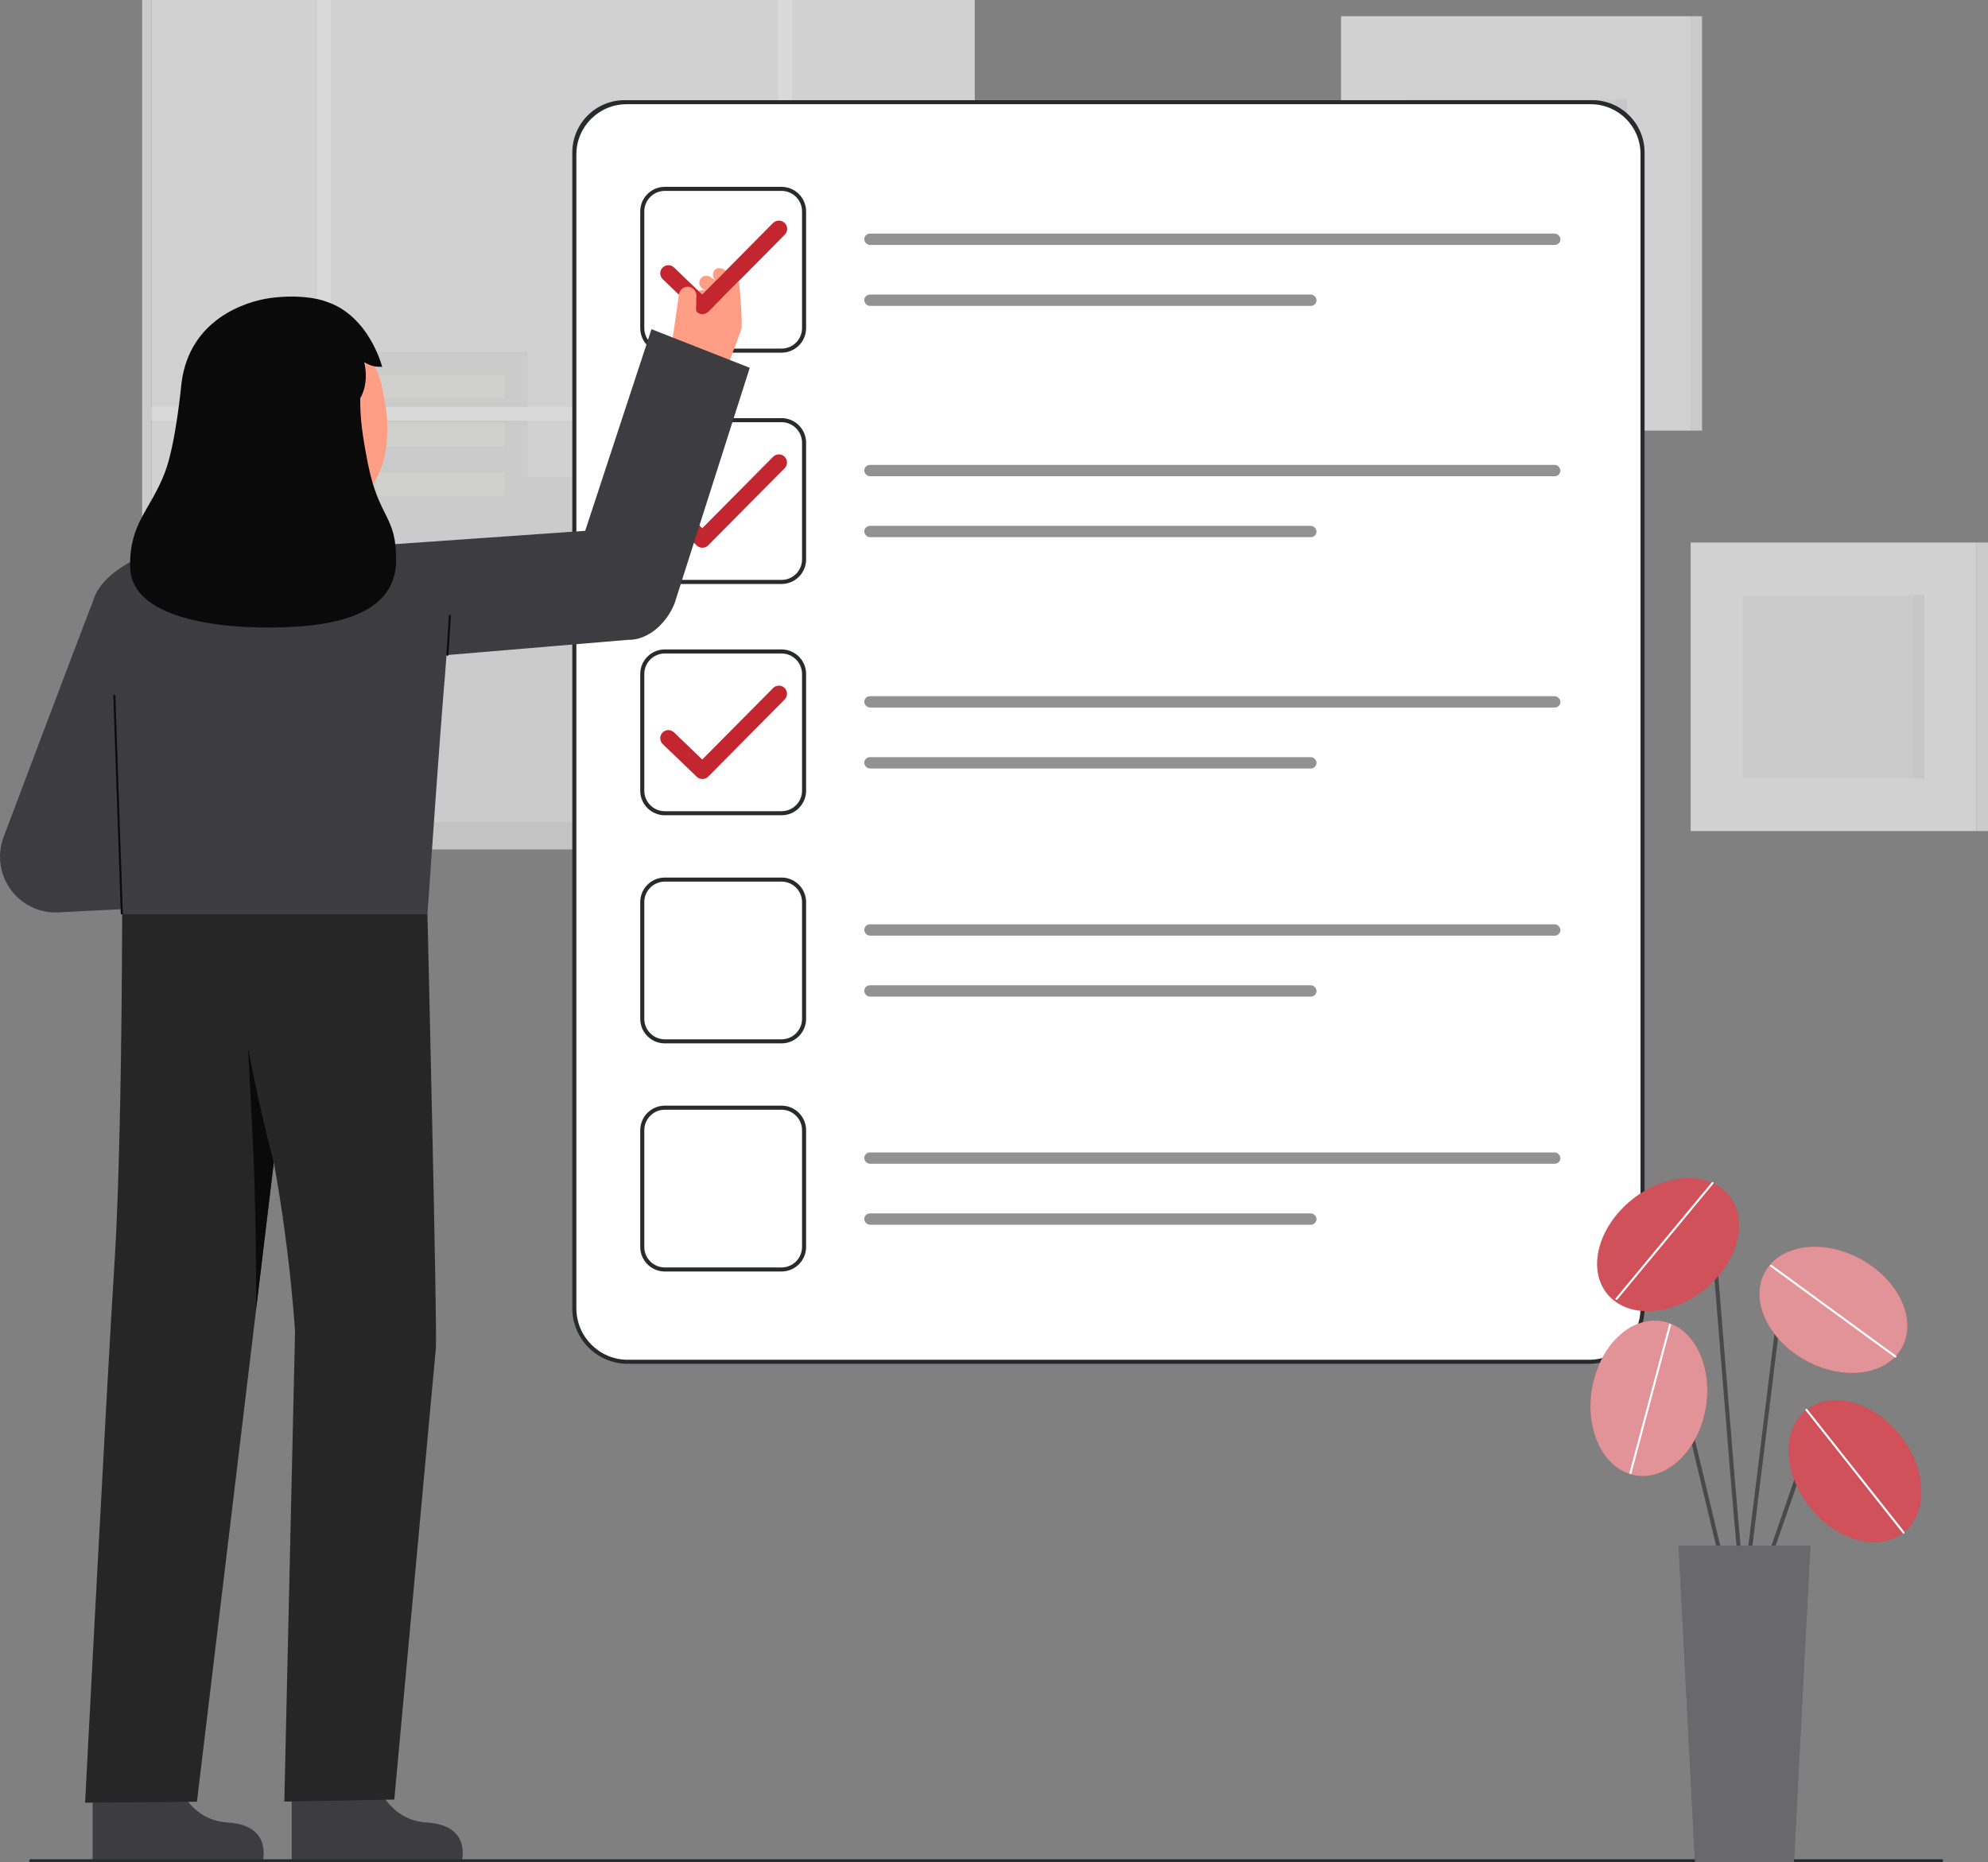 <svg id="Layer_2" data-name="Layer 2" xmlns="http://www.w3.org/2000/svg" viewBox="0 0 978.258 916.556" style="width: 100%; height: 100%;">
  <rect x="0" y="0" width="978.258" height="916.556" fill="#808080" stroke="none"/>
  <g id="Layer_2-2" data-name="Layer 2">
    <g>
      <g fill="none" opacity=".7">
        <rect x="659.897" y="7.983" width="172.061" height="203.958" fill="#f4f4f4"></rect>
        <rect x="831.958" y="7.983" width="5.582" height="203.958" transform="translate(1669.498 219.924) rotate(180)" fill="#f4f4f4"></rect>
        <rect x="831.958" y="7.983" width="5.582" height="203.958" transform="translate(1669.498 219.924) rotate(180)" fill="#292a2e" opacity=".05"></rect>
        <rect x="691.24" y="48.78" width="109.375" height="122.365" fill="#292a2e" opacity=".05"></rect>
        <rect x="794.915" y="48.78" width="5.7" height="122.365" fill="#292a2e" opacity=".03"></rect>
        <rect x="831.958" y="267.016" width="140.718" height="142.01" fill="#f4f4f4"></rect>
        <rect x="857.592" y="292.885" width="89.451" height="90.272" fill="#292a2e" opacity=".05"></rect>
        <rect x="972.676" y="267.016" width="5.582" height="142.01" transform="translate(1950.934 676.042) rotate(-180)" fill="#f4f4f4"></rect>
        <rect x="972.676" y="267.016" width="5.582" height="142.01" transform="translate(1950.934 676.042) rotate(-180)" fill="#292a2e" opacity=".05"></rect>
        <rect x="941.342" y="292.885" width="5.7" height="90.272" fill="#292a2e" opacity=".03"></rect>
      </g>
      <g fill="none" opacity=".7">
        <rect id="c_3_c" x="74.579" y="0" width="405.081" height="405.081" fill="#f4f4f4"></rect>
        <rect id="c_3_c-2" data-name="c_3_c" x="69.936" y="0" width="4.643" height="405.081" fill="#f4f4f4"></rect>
        <rect id="c_3_c-3" data-name="c_3_c" x="69.936" y="0" width="4.643" height="405.081" fill="#292a2e" opacity=".05"></rect>
        <polygon id="c_3_c-4" data-name="c_3_c" points="172.712 279.134 172.712 173.152 259.527 173.152 259.527 234.725 394.004 234.725 394.004 343.749 451.159 343.749 451.159 405.081 394.004 405.081 382.994 405.081 94.065 405.081 94.065 279.134 172.712 279.134" fill="#292a2e" opacity=".05"></polygon>
        <g id="c_3_wh">
          <rect id="c_3_wh-2" data-name="c_3_wh" x="185.164" y="184.659" width="63.22" height="11.507" fill="#fffffa" opacity=".34"></rect>
          <rect id="c_3_wh-3" data-name="c_3_wh" x="185.164" y="208.505" width="63.22" height="11.507" fill="#fffffa" opacity=".34"></rect>
          <rect id="c_3_wh-4" data-name="c_3_wh" x="185.164" y="232.35" width="63.22" height="11.507" fill="#fffffa" opacity=".34"></rect>
        </g>
        <g id="c_3_wh-5" data-name="c_3_wh">
          <rect id="c_3_wh-6" data-name="c_3_wh" x="105.276" y="290.304" width="11.652" height="11.507" fill="#fffffa" opacity=".34"></rect>
          <rect id="c_3_wh-7" data-name="c_3_wh" x="105.276" y="314.15" width="11.652" height="11.507" fill="#fffffa" opacity=".34"></rect>
          <rect id="c_3_wh-8" data-name="c_3_wh" x="105.276" y="337.995" width="11.652" height="11.507" fill="#fffffa" opacity=".34"></rect>
          <rect id="c_3_wh-9" data-name="c_3_wh" x="126.833" y="290.304" width="11.652" height="11.507" fill="#fffffa" opacity=".34"></rect>
          <rect id="c_3_wh-10" data-name="c_3_wh" x="126.833" y="314.15" width="11.652" height="11.507" fill="#fffffa" opacity=".34"></rect>
          <rect id="c_3_wh-11" data-name="c_3_wh" x="126.833" y="337.995" width="11.652" height="11.507" fill="#fffffa" opacity=".34"></rect>
          <rect id="c_3_wh-12" data-name="c_3_wh" x="147.807" y="290.304" width="11.652" height="11.507" fill="#fffffa" opacity=".34"></rect>
          <rect id="c_3_wh-13" data-name="c_3_wh" x="147.807" y="314.15" width="11.652" height="11.507" fill="#fffffa" opacity=".34"></rect>
          <rect id="c_3_wh-14" data-name="c_3_wh" x="147.807" y="337.995" width="11.652" height="11.507" fill="#fffffa" opacity=".34"></rect>
        </g>
        <polygon points="74.579 200.268 156.088 200.268 156.088 0 162.829 0 162.829 200.268 382.994 200.268 382.994 0 389.735 0 389.735 200.268 479.66 200.268 479.66 207.009 389.735 207.009 389.735 405.081 382.994 405.081 382.994 207.009 162.829 207.009 162.829 405.081 156.088 405.081 156.088 207.009 74.579 207.009 74.579 200.268" fill="#fff"></polygon>
        <rect id="c_3_c-5" data-name="c_3_c" x="58.442" y="404.592" width="437.355" height="13.471" fill="#f4f4f4"></rect>
        <rect id="c_3_c-6" data-name="c_3_c" x="58.442" y="404.592" width="437.355" height="13.471" fill="#292a2e" opacity=".1"></rect>
        <rect id="c_3_c-7" data-name="c_3_c" x="52.128" y="404.592" width="6.314" height="13.471" fill="#292a2e" opacity=".1"></rect>
        <rect id="c_3_c-8" data-name="c_3_c" x="52.128" y="404.592" width="6.314" height="13.471" fill="#292a2e" opacity=".1"></rect>
      </g>
      <g>
        <g>
          <path d="m308.373,50.298h474.137c14.213,0,25.752,11.539,25.752,25.752v567.882c0,14.522-11.79,26.312-26.312,26.312h-473.016c-14.522,0-26.312-11.79-26.312-26.312V76.049c0-14.213,11.539-25.752,25.752-25.752Z" fill="#fff"></path>
          <path d="m781.95,671.243h-473.016c-15.084,0-27.312-12.228-27.312-27.312V75.049c0-14.222,11.529-25.752,25.752-25.752h476.137c14.222,0,25.752,11.529,25.752,25.752v568.882c0,15.084-12.228,27.312-27.312,27.312ZM283.622,76.006v567.926c0,13.979,11.333,25.312,25.312,25.312h473.016c13.979,0,25.312-11.333,25.312-25.312V75.756c0-13.508-10.95-24.458-24.458-24.458h-474.474c-13.646,0-24.708,11.062-24.708,24.708Z" fill="#292a2e"></path>
        </g>
        <path d="m384.588,173.577h-57.459c-6.661,0-12.08-5.418-12.08-12.079v-57.459c0-6.661,5.419-12.079,12.08-12.079h57.459c6.661,0,12.08,5.418,12.08,12.079v57.459c0,6.661-5.419,12.079-12.08,12.079Zm-57.459-79.618c-5.558,0-10.08,4.521-10.08,10.079v57.459c0,5.558,4.521,10.079,10.08,10.079h57.459c5.558,0,10.08-4.521,10.08-10.079v-57.459c0-5.558-4.521-10.079-10.08-10.079h-57.459Z" fill="#292a2e"></path>
        <path d="m384.588,287.415h-57.459c-6.661,0-12.08-5.419-12.08-12.08v-57.459c0-6.661,5.419-12.08,12.08-12.08h57.459c6.661,0,12.08,5.419,12.08,12.08v57.459c0,6.661-5.419,12.08-12.08,12.08Zm-57.459-79.618c-5.558,0-10.08,4.521-10.08,10.08v57.459c0,5.558,4.521,10.08,10.08,10.08h57.459c5.558,0,10.08-4.521,10.08-10.08v-57.459c0-5.558-4.521-10.08-10.08-10.08h-57.459Z" fill="#292a2e"></path>
        <path d="m384.588,401.253h-57.459c-6.661,0-12.08-5.419-12.08-12.08v-57.459c0-6.661,5.419-12.079,12.08-12.079h57.459c6.661,0,12.08,5.418,12.08,12.079v57.459c0,6.661-5.419,12.08-12.08,12.08Zm-57.459-79.618c-5.558,0-10.08,4.521-10.08,10.079v57.459c0,5.558,4.521,10.08,10.08,10.08h57.459c5.558,0,10.08-4.521,10.08-10.08v-57.459c0-5.558-4.521-10.079-10.08-10.079h-57.459Z" fill="#292a2e"></path>
        <path d="m384.588,513.527h-57.459c-6.661,0-12.08-5.418-12.08-12.079v-57.459c0-6.661,5.419-12.08,12.08-12.08h57.459c6.661,0,12.08,5.419,12.08,12.08v57.459c0,6.661-5.419,12.079-12.08,12.079Zm-57.459-79.618c-5.558,0-10.08,4.521-10.08,10.08v57.459c0,5.558,4.521,10.079,10.08,10.079h57.459c5.558,0,10.08-4.521,10.08-10.079v-57.459c0-5.558-4.521-10.08-10.08-10.08h-57.459Z" fill="#292a2e"></path>
        <path d="m384.588,625.801h-57.459c-6.661,0-12.08-5.419-12.08-12.08v-57.459c0-6.661,5.419-12.08,12.08-12.08h57.459c6.661,0,12.08,5.419,12.08,12.08v57.459c0,6.661-5.419,12.08-12.08,12.08Zm-57.459-79.618c-5.558,0-10.08,4.521-10.08,10.08v57.459c0,5.558,4.521,10.08,10.08,10.08h57.459c5.558,0,10.08-4.521,10.08-10.08v-57.459c0-5.558-4.521-10.08-10.08-10.08h-57.459Z" fill="#292a2e"></path>
        <path d="m345.638,269.594c-.998,0-1.996-.371-2.771-1.116l-16.748-16.097c-1.593-1.531-1.643-4.063-.112-5.656,1.531-1.592,4.062-1.643,5.656-.112l13.908,13.367,34.861-35.176c1.555-1.569,4.088-1.581,5.657-.026,1.569,1.555,1.581,4.088.026,5.657l-37.634,37.975c-.782.789-1.812,1.185-2.842,1.185Z" fill="#C4262F"></path>
        <path d="m345.638,383.432c-.998,0-1.996-.371-2.771-1.116l-16.748-16.097c-1.593-1.531-1.643-4.063-.112-5.656,1.531-1.592,4.062-1.643,5.656-.112l13.908,13.367,34.861-35.177c1.555-1.569,4.088-1.581,5.657-.026,1.569,1.555,1.581,4.088.026,5.657l-37.634,37.975c-.782.789-1.811,1.185-2.842,1.185Z" fill="#C4262F"></path>
        <rect x="425.281" y="114.977" width="342.57" height="5.582" rx="2.791" ry="2.791" fill="#262626" opacity=".5"></rect>
        <rect x="425.281" y="144.977" width="222.57" height="5.582" rx="2.791" ry="2.791" fill="#262626" opacity=".5"></rect>
        <rect x="425.281" y="228.815" width="342.57" height="5.582" rx="2.791" ry="2.791" fill="#262626" opacity=".5"></rect>
        <rect x="425.281" y="258.815" width="222.57" height="5.582" rx="2.791" ry="2.791" fill="#262626" opacity=".5"></rect>
        <rect x="425.281" y="342.653" width="342.57" height="5.582" rx="2.791" ry="2.791" fill="#262626" opacity=".5"></rect>
        <rect x="425.281" y="372.653" width="222.57" height="5.582" rx="2.791" ry="2.791" fill="#262626" opacity=".5"></rect>
        <rect x="425.281" y="454.927" width="342.57" height="5.582" rx="2.791" ry="2.791" fill="#262626" opacity=".5"></rect>
        <rect x="425.281" y="484.927" width="222.57" height="5.582" rx="2.791" ry="2.791" fill="#262626" opacity=".5"></rect>
        <rect x="425.281" y="567.2" width="342.57" height="5.582" rx="2.791" ry="2.791" fill="#262626" opacity=".5"></rect>
        <rect x="425.281" y="597.2" width="222.57" height="5.582" rx="2.791" ry="2.791" fill="#262626" opacity=".5"></rect>
      </g>
      <g>
        <g>
          <path d="m342.752,153.226c.703-1.72,2.285-2.281,3.683-2.189-.003-.062-.054-.212.054-.211l-2.503-1.581c-1.513-.955-2.222-2.897-1.459-4.516.792-1.678,2.672-2.379,4.299-1.811-.008-.034.013-.068.016-.103l-1.028-.65c-1.423-.899-2.12-2.685-1.505-4.252.827-2.109,3.297-2.849,5.113-1.702l2.374,1.499c.006-.014-.001-.029.007-.042.009-.017.033-.019.045-.034-1.124-1.125-1.368-2.912-.483-4.313.973-1.793,3.476-1.585,5.011-.616l4.597,3.428c1.442,1.075,2.246,2.799,2.15,4.595-.41,7.647-1.957,27.596-6.855,24.503l-12.059-7.614c-1.392-.879-2.078-2.868-1.456-4.391Z" fill="#ff9e85"></path>
          <path d="m345.638,154.616c-.998,0-1.996-.371-2.771-1.116l-16.748-16.097c-1.593-1.531-1.643-4.063-.112-5.656,1.531-1.592,4.062-1.643,5.656-.112l13.908,13.367,34.861-35.177c1.555-1.57,4.088-1.581,5.657-.026,1.569,1.555,1.581,4.088.026,5.657l-37.634,37.975c-.782.789-1.812,1.185-2.842,1.185Z" fill="#C4262F"></path>
          <path d="m334.113,144.852c.352-2.445,2.681-4.117,5.135-3.632,2.301.455,3.741,2.787,3.406,5.109l-.121,6.14c-.053,2.688,1.909,4.993,4.571,5.371h0c2.606.37,5.09-1.222,5.843-3.743l3.133-10.484-3.408-5.087c1.192-1.919,2.193-6.884,4.257-5.405,1.747,1.085,5.714,3.712,6.803,6.201.022.01,2.053,21.357.947,23.137l-9.783,26.155c-4.691,7.552-27.329,1.708-27.329,1.708l6.544-45.469Z" fill="#ff9e85"></path>
          <path d="m345.57,145.002l34.861-35.177c1.555-1.57,4.088-1.581,5.657-.026,1.569,1.555,1.581,4.088.026,5.657l-37.634,37.975" fill="#C4262F"></path>
        </g>
        <path d="m167.648,326.809l141.087-11.874c10.389.273,19.433-8.364,23.243-18.056l36.964-115.857-48.354-19.008-32.629,99.243-124.081,8.684,3.77,56.868Z" fill="#3D3D41"></path>
        <g>
          <path d="m85.728,872.299s4.515,23.404,26.428,24.708c21.913,1.304,17.161,18.761,17.161,18.761H45.578v-41.837s40.15-1.632,40.15-1.632Z" fill="#3D3D41"></path>
          <path d="m59.899,445.368s.263-7.036.207,8.924c-.207,59.529-1.24,127.525-3.764,167.315-4.057,63.964-14.459,265.628-14.459,265.628l55.026-.462,53.333-443.823-90.342,2.419Z" fill="#262626"></path>
          <path d="m122.039,515.567s2.28,43.2,2.703,53.341c.978,23.455,1.318,47.739,1.318,75.273l8.674-72.18s-6.347-22.621-12.695-56.434Z" fill="#0a0a0a"></path>
          <path d="m183.689,872.299s4.515,23.404,26.428,24.708c21.913,1.304,17.161,18.761,17.161,18.761h-83.739v-41.837s40.15-1.632,40.15-1.632Z" fill="#3D3D41"></path>
          <path d="m210.332,449.991s4.874,203.456,4.16,213.4l-20.464,222.303-54.117,1,5.274-231.343s-3.72-63.816-19.139-123.073c-7.912-30.406-12.613-61.557-14.168-92.938h0s98.454,10.651,98.454,10.651Z" fill="#262626"></path>
          <path d="m59.301,445.362l-.18.01s.13-3.47.18-.01Z" fill="#333"></path>
          <path d="m218.078,343.06c-1.135,13.332-6.655,90.51-7.746,106.931H59.96c-.849-14.811-4.664-79.575-7.885-108.539-3.075-27.638-9.108-41.475-4.686-49.646,7.226-13.354,26.972-21.071,40.436-22.894,8.222-1.113,78.316-1.911,78.484-1.911,5.506,0,37.565,2.589,44.653,8.046,12.823,9.874,9.098,44.763,7.116,68.012Z" fill="#3D3D41"></path>
          <path d="m220.155,322.783c.263,0,.483-.206.499-.471l1.213-19.171c.016-.276-.195-.512-.47-.528-.271-.012-.512.195-.528.47l-1.213,19.171c-.016.276.195.512.47.528.01,0,.02,0,.029,0Z" fill="#0c0c0c"></path>
        </g>
        <g>
          <path d="m27.45,449.119c-8.397,0-16.401-3.854-21.635-10.558-5.849-7.491-7.408-17.475-4.12-26.393,1.553-4.213,37.973-100.656,44.906-118.526l51.339,20.802c-3.898,10.048-18.023,48.132-29.37,78.811l18.852-2.049,5.934,54.585-62.935,3.167c-.993.108-1.985.161-2.971.161Z" fill="#3D3D41"></path>
          <path id="h_3_sk" d="m184.224,265.176c-.168-.022-4.781,17.336-40.778,14.635-24.921-1.867-30.997-18.829-31.568-18.829,2.687-.571,7.05-1.164,8.243-1.801,3.924-2.108,6.783-4.675,8.221-10.183,1.125-4.308,1.698-20.891,1.698-29.211l38.347,8.617c-.534,9.385-4.275,31.143,8.836,34.994,2.182.637,4.532,1.223,6.999,1.779Z" fill="#ff9e85"></path>
          <path d="m167.062,246.854c-15.117,1.193-34.537-5.19-38.226-25.359l-3.328-18.199c-3.689-20.169,3.914-38.457,22.905-41.93h0c18.99-3.473,36.175,10.281,39.864,30.45l1.474,8.057c1.415,7.739,4.284,44.853-22.688,46.981Z" fill="#ff9e85"></path>
          <path d="m181.079,228.336c-2.714-13.634-3.958-22.731-3.814-32.328,3.822-6.704,2.817-14.399,1.948-17.724,3.746,2.044,5.313,2.266,8.839,2.266,0,0-6.321-25.368-27.805-32.194-3.95-1.538-14.037-3.48-27.43-1.643-11.392,1.562-39.471,10.08-43.483,41.693h-.002s0,.009-.001.018c-.133,1.048-2.829,30.175-8.204,44.15-7.226,18.787-17.37,24.624-17.113,46.299.331,27.881,51.587,31.592,82.504,29.507,30.916-2.086,48.174-12.251,48.398-32.344.251-22.513-8.407-20.422-13.837-47.7Z" fill="#0a0a0a"></path>
        </g>
        <rect x="57.603" y="341.995" width="1" height="108.028" transform="translate(-13.507 2.218) rotate(-1.96)" fill="#0c0c0c"></rect>
      </g>
      <path d="m955.491,916.47H15.072c-.388,0-.702-.314-.702-.702s.314-.702.702-.702h940.419c.388,0,.702.314.702.702s-.314.702-.702.702Z" fill="#292a2e"></path>
      <g>
        <path d="m858.421,785.415c-.256,0-.512-.098-.707-.293-1.409-1.409-3.706-27.259-9.892-104.223-2.531-31.492-4.922-61.238-6.667-79.315-.125-1.291-.625-1.441-.79-1.491-2.388-.721-9.652,5.007-13.707,10.022-.347.429-.977.497-1.407.149-.429-.348-.496-.977-.149-1.407,2.682-3.316,11.422-12.009,15.838-10.68.891.268,1.996,1.042,2.206,3.214,1.746,18.093,4.137,47.847,6.669,79.347,3.759,46.77,8.018,99.756,9.417,103.093.282.391.247.939-.105,1.291-.195.195-.451.293-.707.293Z" fill="#494949"></path>
        <ellipse cx="820.825" cy="612.601" rx="38.507" ry="28.398" transform="translate(-202.787 647.987) rotate(-38.715)" fill="#C4262F"></ellipse>
        <ellipse cx="820.825" cy="612.601" rx="38.507" ry="28.398" transform="translate(-202.787 647.987) rotate(-38.715)" fill="#fff" opacity=".2"></ellipse>
        <path d="m795.431,639.793c-.112,0-.225-.038-.319-.115-.212-.176-.242-.491-.065-.704l47.291-57.029c.176-.211.491-.242.704-.065.212.176.242.491.065.704l-47.291,57.029c-.099.119-.241.181-.385.181Z" fill="#fff"></path>
        <path d="m868.736,773.189c-.109,0-.22-.018-.329-.056-.521-.181-.797-.751-.616-1.273l17.764-51.087c1.066-3.065,3.586-5.351,6.741-6.112,3.156-.763,6.44.122,8.788,2.364l9.391,8.971c.399.381.414,1.015.032,1.414-.382.399-1.015.413-1.414.032l-9.391-8.971c-1.853-1.77-4.445-2.469-6.937-1.867-2.49.601-4.479,2.405-5.321,4.825l-17.764,51.087c-.144.413-.53.672-.944.672Z" fill="#494949"></path>
        <ellipse cx="912.815" cy="724.083" rx="28.398" ry="38.507" transform="translate(-252.314 722.871) rotate(-38.363)" fill="#C4262F"></ellipse>
        <path d="m850.351,782.157c-.452,0-.862-.309-.972-.768l-29.811-124.645c-.422-1.767-1.729-3.079-3.494-3.51-1.765-.429-3.53.133-4.718,1.506l-9.189,10.619c-.361.417-.994.463-1.411.102-.417-.361-.463-.993-.102-1.411l9.189-10.619c1.665-1.924,4.233-2.744,6.705-2.141,2.471.603,4.374,2.514,4.965,4.988l29.811,124.645c.128.537-.203,1.077-.74,1.205-.078.019-.156.027-.233.027Z" fill="#494949"></path>
        <ellipse cx="811.37" cy="688.21" rx="38.507" ry="28.398" transform="translate(-5.027 1370.449) rotate(-80.189)" fill="#C4262F"></ellipse>
        <path d="m858.423,785.415c-.041,0-.082-.002-.124-.007-.548-.068-.938-.567-.871-1.115l19.036-154.558c.43-3.486,2.78-6.296,6.135-7.335,3.354-1.039,6.883-.049,9.207,2.583l21.758,24.643c.366.414.326,1.046-.088,1.412-.414.366-1.046.326-1.411-.087l-21.758-24.643c-1.797-2.035-4.522-2.799-7.116-1.997-2.593.803-4.41,2.975-4.741,5.669l-19.036,154.558c-.062.507-.494.878-.991.878Z" fill="#494949"></path>
        <ellipse cx="902.184" cy="644.682" rx="28.398" ry="38.507" transform="translate(-98.63 1122.093) rotate(-61.051)" fill="#C4262F"></ellipse>
        <ellipse cx="912.815" cy="724.083" rx="28.398" ry="38.507" transform="translate(-252.314 722.871) rotate(-38.363)" fill="#fff" opacity=".2"></ellipse>
        <ellipse cx="811.37" cy="688.21" rx="38.507" ry="28.398" transform="translate(-5.027 1370.449) rotate(-80.189)" fill="#fff" opacity=".5"></ellipse>
        <ellipse cx="902.184" cy="644.682" rx="28.398" ry="38.507" transform="translate(-98.63 1122.093) rotate(-61.051)" fill="#fff" opacity=".5"></ellipse>
        <polygon points="882.77 916.556 834.073 916.556 826.004 760.752 890.839 760.752 882.77 916.556" fill="#292a2e"></polygon>
        <polygon points="882.77 916.556 834.073 916.556 826.004 760.752 890.839 760.752 882.77 916.556" fill="#fff" opacity=".3"></polygon>
        <path d="m936.715,754.776c-.148,0-.294-.065-.393-.189l-47.799-60.386c-.171-.217-.135-.531.082-.703.218-.172.532-.134.703.082l47.799,60.386c.171.217.135.531-.082.703-.092.073-.202.108-.31.108Z" fill="#fff"></path>
        <path d="m932.701,668.159c-.102,0-.206-.031-.294-.096l-61.167-44.663c-.223-.163-.272-.476-.109-.699.163-.223.476-.272.699-.109l61.167,44.663c.223.163.272.476.109.699-.098.134-.25.205-.404.205Z" fill="#fff"></path>
        <path d="m802.327,725.507c-.043,0-.086-.005-.129-.017-.267-.071-.425-.345-.354-.612l19.472-72.953c.071-.267.35-.424.612-.354.267.071.425.345.354.612l-19.472,72.953c-.06.224-.262.371-.482.371Z" fill="#fff"></path>
      </g>
    </g>
  </g>
</svg>